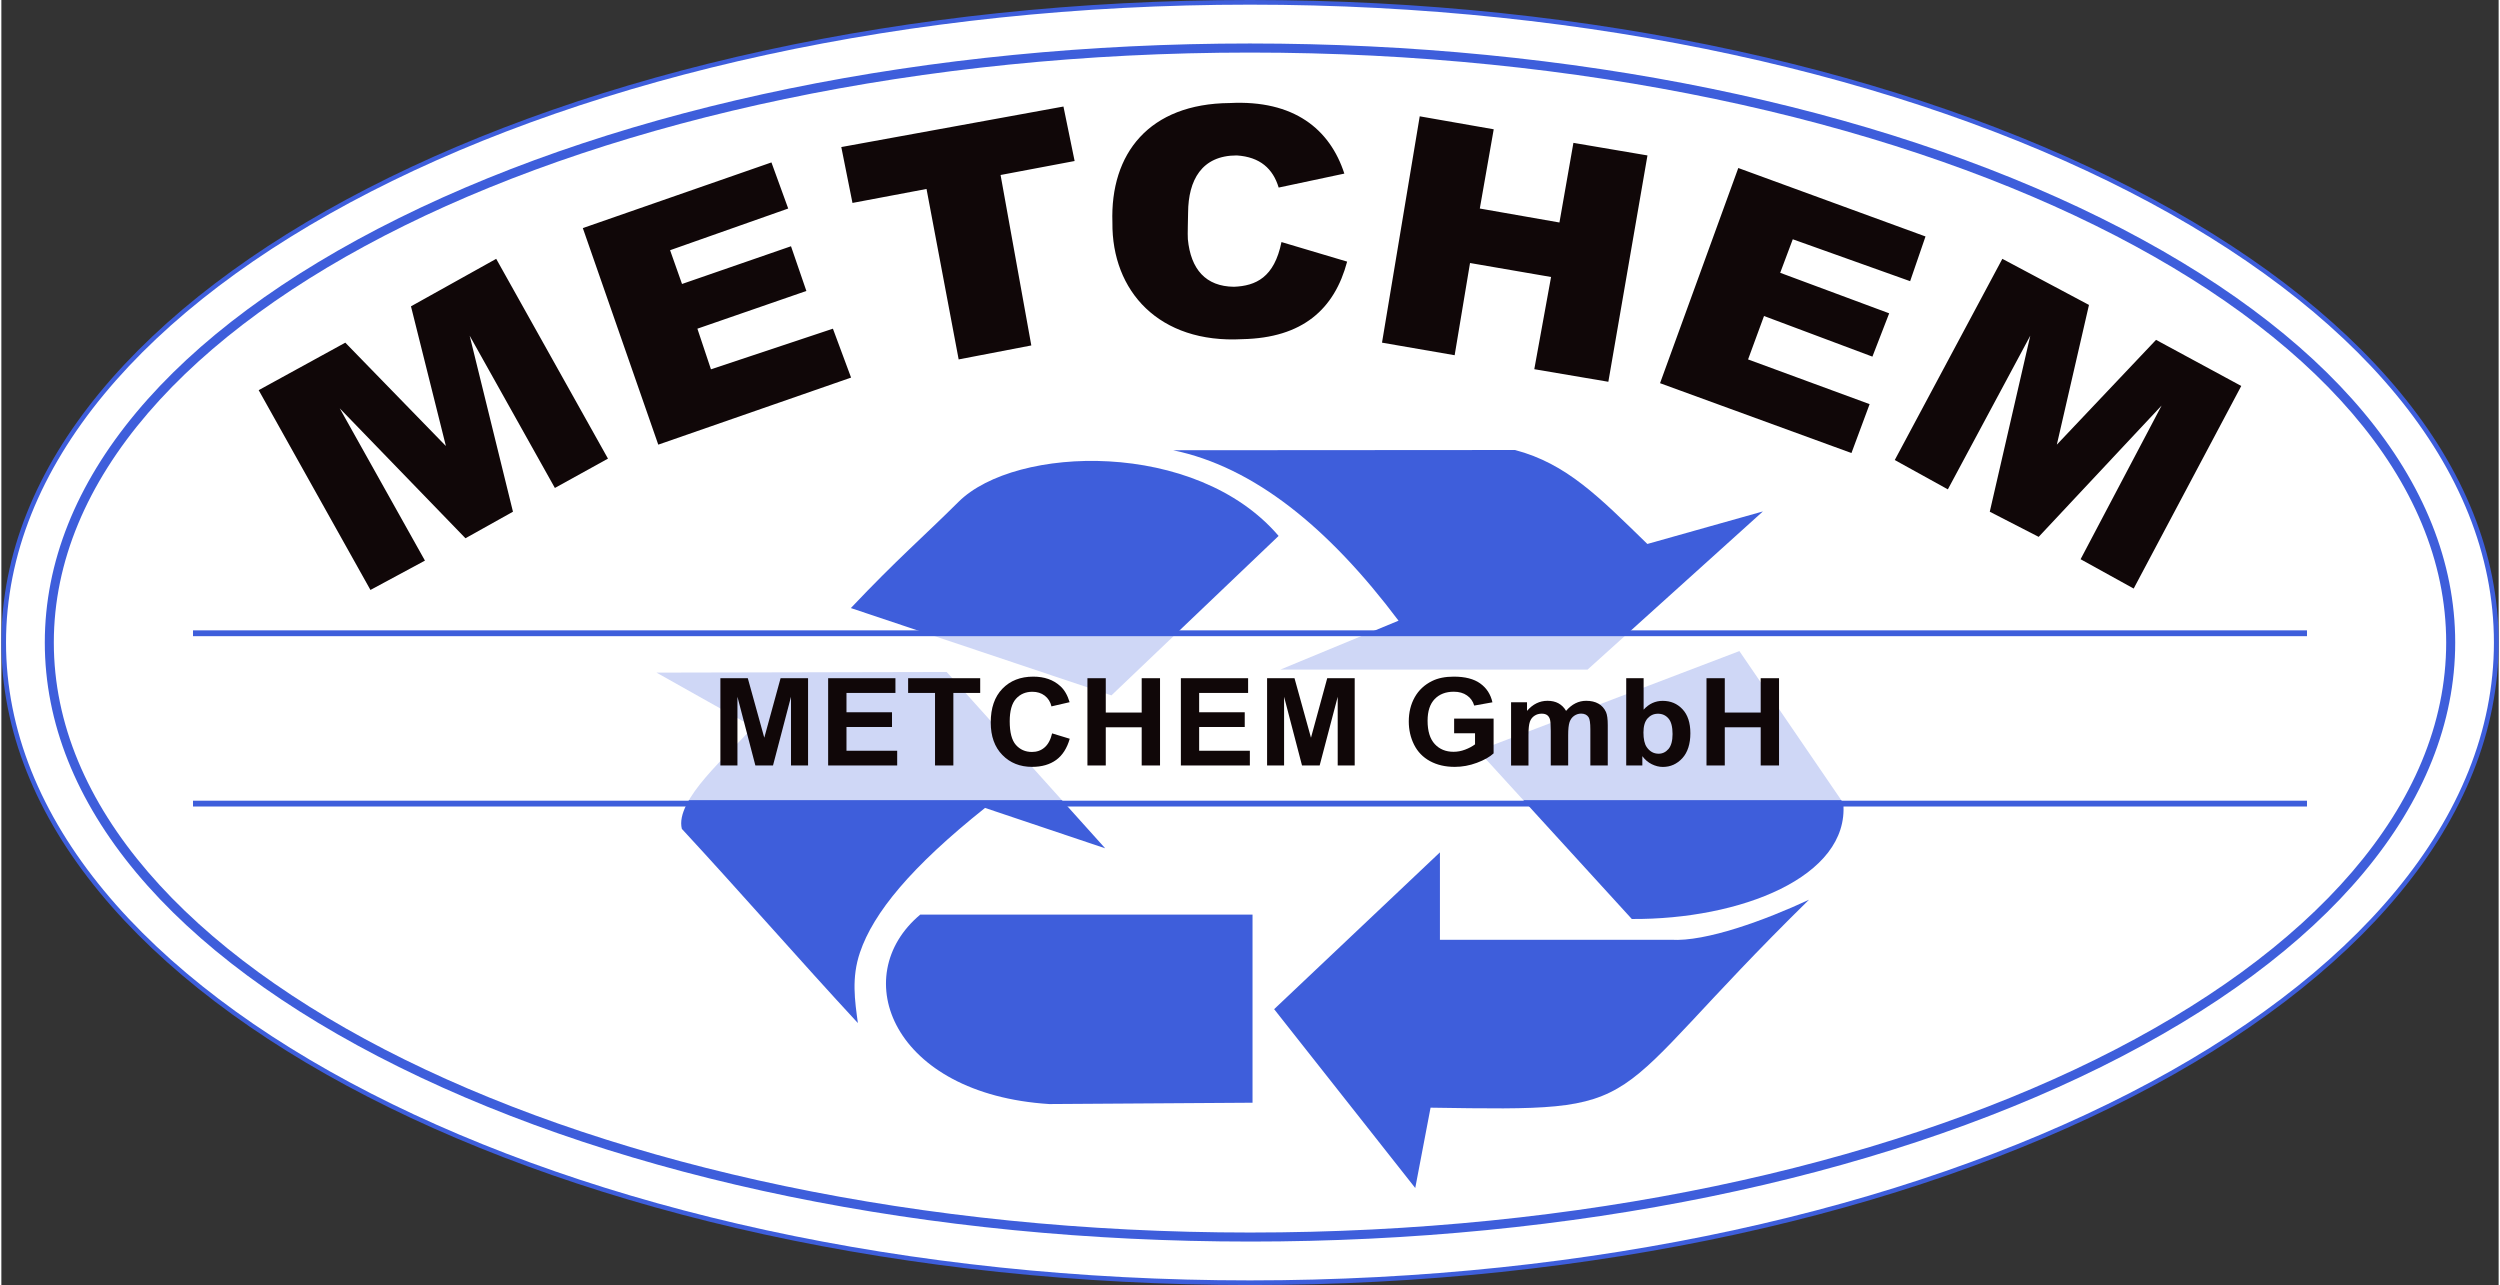 <?xml version="1.0" encoding="UTF-8"?>
<svg id="Layer_2" xmlns="http://www.w3.org/2000/svg" xmlns:xlink="http://www.w3.org/1999/xlink" viewBox="0 0 428.97 220.74" width="428" height="220">
  <rect x="0" y="0" width="428.97" height="220.74" fill="#333333" stroke="none"/>
  <defs>
    <style>
      .cls-1 {
        fill: none;
      }

      .cls-2, .cls-3 {
        fill: #100708;
      }

      .cls-4 {
        clip-path: url(#clippath-1);
      }

      .cls-5 {
        clip-path: url(#clippath-2);
      }

      .cls-6 {
        fill: #3e5edb;
      }

      .cls-3 {
        fill-rule: evenodd;
      }

      .cls-7 {
        fill: #fff;
      }

      .cls-8 {
        opacity: .75;
      }

      .cls-9 {
        clip-path: url(#clippath);
      }
    </style>
    <clipPath id="clippath">
      <rect class="cls-1" width="428.97" height="220.74"/>
    </clipPath>
    <clipPath id="clippath-1">
      <rect class="cls-1" width="428.97" height="220.74"/>
    </clipPath>
    <clipPath id="clippath-2">
      <rect class="cls-1" x="33.05" y="109.18" width="362.87" height="28.28"/>
    </clipPath>
  </defs>
  <g id="Layer_1-2" data-name="Layer_1">
    <g class="cls-9">
      <g class="cls-4">
        <path class="cls-7" d="M428.57,110.37c0,60.74-95.85,109.97-214.08,109.97S.4,171.11.4,110.37,96.25.4,214.49.4s214.08,49.24,214.08,109.97"/>
        <path class="cls-6" d="M214.48,220.74C96.22,220.74,0,171.23,0,110.37S96.22,0,214.48,0s214.49,49.51,214.49,110.37-96.22,110.37-214.49,110.37M214.48.8C96.66.8.8,49.95.8,110.37s95.86,109.57,213.68,109.57,213.68-49.15,213.68-109.57S332.31.8,214.48.8"/>
        <path class="cls-6" d="M201.27,77.34c13.85,2.86,26.68,13.24,38.73,29.28l-20.3,8.4h52.77l30.12-27.17-19.85,5.59c-8.32-8.1-13.86-13.79-22.73-16.14l-58.75.04Z"/>
        <path class="cls-6" d="M145.92,104.45c7.95-8.4,12.45-12.23,18.48-18.23,9.8-9.76,40.82-10.76,55,5.84l-28.72,27.39-44.76-15Z"/>
        <path class="cls-6" d="M112.53,115.54l49.85-.11,27.23,30.29-20.64-6.94c-12.69,10.12-19.17,18-21.48,24.82-1.49,4.38-.88,8.31-.36,12.14-10-10.8-20.24-22.56-30.24-33.36-1.23-4.99,8.01-12.72,12.24-17.52l-16.59-9.32Z"/>
        <path class="cls-6" d="M157.85,157.11h57.07s0,32.31,0,32.31l-34.92.23c-26.9-1.71-34.82-21.94-22.15-32.55"/>
        <path class="cls-6" d="M247.11,146.41v15.02h39.69c5.98.38,16.21-3.38,23.71-6.88-36.83,36.14-25.89,36.33-65.01,35.72l-2.63,13.8-24.24-30.72,28.47-26.93Z"/>
        <path class="cls-6" d="M253.68,128.94l44.87-17.1,17.85,26.12c1.07,12.69-17.75,20.02-36.33,19.9l-26.4-28.92Z"/>
        <g class="cls-8">
          <g class="cls-5">
            <rect class="cls-7" x="33.05" y="109.18" width="362.87" height="28.28"/>
          </g>
        </g>
        <path class="cls-6" d="M214.48,213.27c-55.21,0-107.12-10.65-146.19-29.99C29.06,163.85,7.46,137.96,7.46,110.37s21.61-53.48,60.84-72.91C107.36,18.12,159.28,7.47,214.48,7.47s107.12,10.65,146.19,29.99c39.23,19.43,60.84,45.32,60.84,72.91s-21.61,53.48-60.84,72.91c-39.06,19.34-90.98,29.99-146.19,29.99M214.48,9.03C101.19,9.03,9.01,54.49,9.01,110.37s92.18,101.35,205.48,101.35,205.47-45.46,205.47-101.35S327.78,9.03,214.48,9.03"/>
        <rect class="cls-6" x="32.92" y="137.54" width="363.13" height="1"/>
        <rect class="cls-6" x="32.92" y="108.28" width="363.13" height="1"/>
        <path class="cls-3" d="M298.36,28.86l32.16,11.76-2.64,7.68-20.16-7.2-2.16,5.76,18.72,6.96-2.88,7.44-18.62-6.98-2.74,7.46,20.88,7.68-3.12,8.4-32.88-12,13.44-36.96ZM243.64,19.98l12.71,2.23-2.39,13.61,13.68,2.4,2.4-13.68,12.72,2.16-6.72,38.88-12.72-2.16,2.88-15.84-13.92-2.4-2.64,15.84-12.48-2.16,6.48-38.88ZM325.24,79.02l18.48-34.56,14.88,7.92-5.52,24,17.04-18,14.64,7.92-18.48,34.8-9.12-5.04,13.92-26.4-21.12,22.56-8.4-4.32,6.96-30.24-14.16,26.4-9.12-5.04ZM144.28,25.26l1.92,9.6,12.72-2.4,5.52,29.28,12.48-2.4-5.28-29.28,12.72-2.4-1.92-9.36-38.16,6.96ZM99.88,39.18l12.96,37.2,33.12-11.52-3.12-8.4-20.95,6.98-2.33-6.98,18.72-6.48-2.64-7.68-18.72,6.48-2.05-5.8,20.29-7.16-2.88-7.92-32.4,11.28ZM63.4,101.34l9.36-5.04-14.64-26.16,21.6,22.32,8.16-4.56-7.44-30.24,14.64,26.16,9.12-5.04-19.2-34.32-14.64,8.16,6,24-17.28-17.76-14.88,8.16,19.2,34.32ZM219.41,32.22l11.28-2.4c-2.48-7.65-8.67-12.68-19.68-12.12-13.84.11-20.57,8.65-20.16,20.52-.12,11.78,8,20.83,22.32,20.04,10.35-.21,15.83-5.15,18-13.32-3.76-1.12-7.52-2.24-11.28-3.36-1.23,6.09-4.42,7.53-8.16,7.68-4.85-.05-7.42-3-7.92-8.16-.07-.74.04-3.88.04-4.59.04-5.54,2.31-9.81,8.36-9.81,4.01.26,6.22,2.28,7.2,5.52"/>
        <polygon class="cls-2" points="123.51 131.49 123.51 116.5 128.22 116.5 131.05 126.72 133.85 116.5 138.57 116.5 138.57 131.49 135.64 131.49 135.64 119.69 132.55 131.49 129.52 131.49 126.44 119.69 126.44 131.49 123.51 131.49"/>
        <polygon class="cls-2" points="142.02 131.49 142.02 116.5 153.58 116.5 153.58 119.03 145.17 119.03 145.17 122.35 152.99 122.35 152.99 124.88 145.17 124.88 145.17 128.96 153.88 128.96 153.88 131.49 142.02 131.49"/>
        <polygon class="cls-2" points="160.38 131.49 160.38 119.03 155.76 119.03 155.76 116.5 168.14 116.5 168.14 119.03 163.53 119.03 163.53 131.49 160.38 131.49"/>
        <path class="cls-2" d="M180.47,125.97l3.05.93c-.47,1.64-1.25,2.85-2.33,3.64-1.09.79-2.47,1.19-4.14,1.19-2.07,0-3.77-.68-5.1-2.04-1.33-1.36-2-3.22-2-5.58,0-2.5.67-4.43,2.01-5.81,1.34-1.38,3.1-2.07,5.29-2.07,1.91,0,3.46.54,4.65,1.63.71.64,1.24,1.56,1.6,2.76l-3.12.72c-.18-.78-.57-1.39-1.15-1.84-.59-.45-1.3-.67-2.13-.67-1.15,0-2.09.4-2.81,1.2-.72.8-1.08,2.09-1.08,3.88,0,1.89.35,3.24,1.06,4.05.71.8,1.63,1.21,2.76,1.21.84,0,1.56-.25,2.16-.77.6-.51,1.04-1.32,1.3-2.41"/>
        <polygon class="cls-2" points="186.56 131.49 186.56 116.5 189.71 116.5 189.71 122.4 195.88 122.4 195.88 116.5 199.03 116.5 199.03 131.49 195.88 131.49 195.88 124.93 189.71 124.93 189.71 131.49 186.56 131.49"/>
        <polygon class="cls-2" points="202.61 131.49 202.61 116.5 214.16 116.5 214.16 119.03 205.75 119.03 205.75 122.35 213.58 122.35 213.58 124.88 205.75 124.88 205.75 128.96 214.46 128.96 214.46 131.49 202.61 131.49"/>
        <polygon class="cls-2" points="217.42 131.49 217.42 116.5 222.13 116.5 224.96 126.72 227.75 116.5 232.47 116.5 232.47 131.49 229.55 131.49 229.55 119.69 226.45 131.49 223.42 131.49 220.34 119.69 220.34 131.49 217.42 131.49"/>
        <path class="cls-2" d="M249.55,125.97v-2.53h6.78v5.97c-.66.61-1.61,1.15-2.87,1.62-1.25.47-2.52.7-3.8.7-1.63,0-3.05-.33-4.26-.99-1.21-.66-2.12-1.6-2.73-2.82-.61-1.22-.91-2.56-.91-3.99,0-1.56.34-2.95,1.02-4.16.68-1.21,1.68-2.15,2.99-2.79,1-.5,2.24-.75,3.73-.75,1.93,0,3.45.39,4.53,1.17,1.09.78,1.79,1.86,2.1,3.24l-3.13.56c-.22-.74-.63-1.32-1.24-1.74-.61-.43-1.36-.64-2.27-.64-1.38,0-2.47.42-3.28,1.26-.81.84-1.22,2.08-1.22,3.73,0,1.78.41,3.11,1.23,4,.82.89,1.9,1.33,3.23,1.33.66,0,1.32-.12,1.98-.37.66-.25,1.23-.55,1.71-.91v-1.9h-3.6Z"/>
        <path class="cls-2" d="M259.32,120.63h2.75v1.48c.99-1.15,2.16-1.73,3.52-1.73.72,0,1.35.14,1.88.43.53.29.97.72,1.31,1.3.5-.58,1.03-1.01,1.61-1.3.58-.29,1.19-.43,1.84-.43.83,0,1.53.16,2.11.49.57.32,1,.8,1.29,1.43.21.46.31,1.21.31,2.25v6.94h-2.99v-6.21c0-1.08-.1-1.77-.31-2.09-.28-.41-.7-.61-1.28-.61-.42,0-.81.12-1.18.37-.37.25-.63.61-.8,1.08-.16.47-.24,1.22-.24,2.24v5.22h-2.99v-5.95c0-1.06-.05-1.74-.16-2.04-.11-.31-.27-.53-.49-.68-.22-.15-.53-.23-.91-.23-.46,0-.88.12-1.24.36-.37.24-.63.58-.79,1.03-.16.45-.24,1.2-.24,2.24v5.28h-2.99v-10.86Z"/>
        <path class="cls-2" d="M279.11,131.49v-14.99h2.99v5.4c.92-1.01,2.01-1.51,3.27-1.51,1.38,0,2.51.48,3.41,1.44.9.96,1.35,2.33,1.35,4.13s-.46,3.28-1.38,4.28-2.03,1.5-3.34,1.5c-.65,0-1.28-.16-1.91-.47-.63-.31-1.17-.77-1.62-1.38v1.6h-2.78ZM282.07,125.82c0,1.12.18,1.96.55,2.5.52.76,1.2,1.15,2.06,1.15.66,0,1.22-.27,1.69-.81.46-.54.7-1.4.7-2.56,0-1.24-.23-2.14-.7-2.68-.47-.55-1.07-.82-1.8-.82s-1.31.27-1.79.8c-.48.54-.71,1.35-.71,2.44"/>
        <polygon class="cls-2" points="292.9 131.49 292.9 116.5 296.04 116.5 296.04 122.4 302.21 122.4 302.21 116.5 305.36 116.5 305.36 131.49 302.21 131.49 302.21 124.93 296.04 124.93 296.04 131.49 292.9 131.49"/>
      </g>
    </g>
  </g>
</svg>